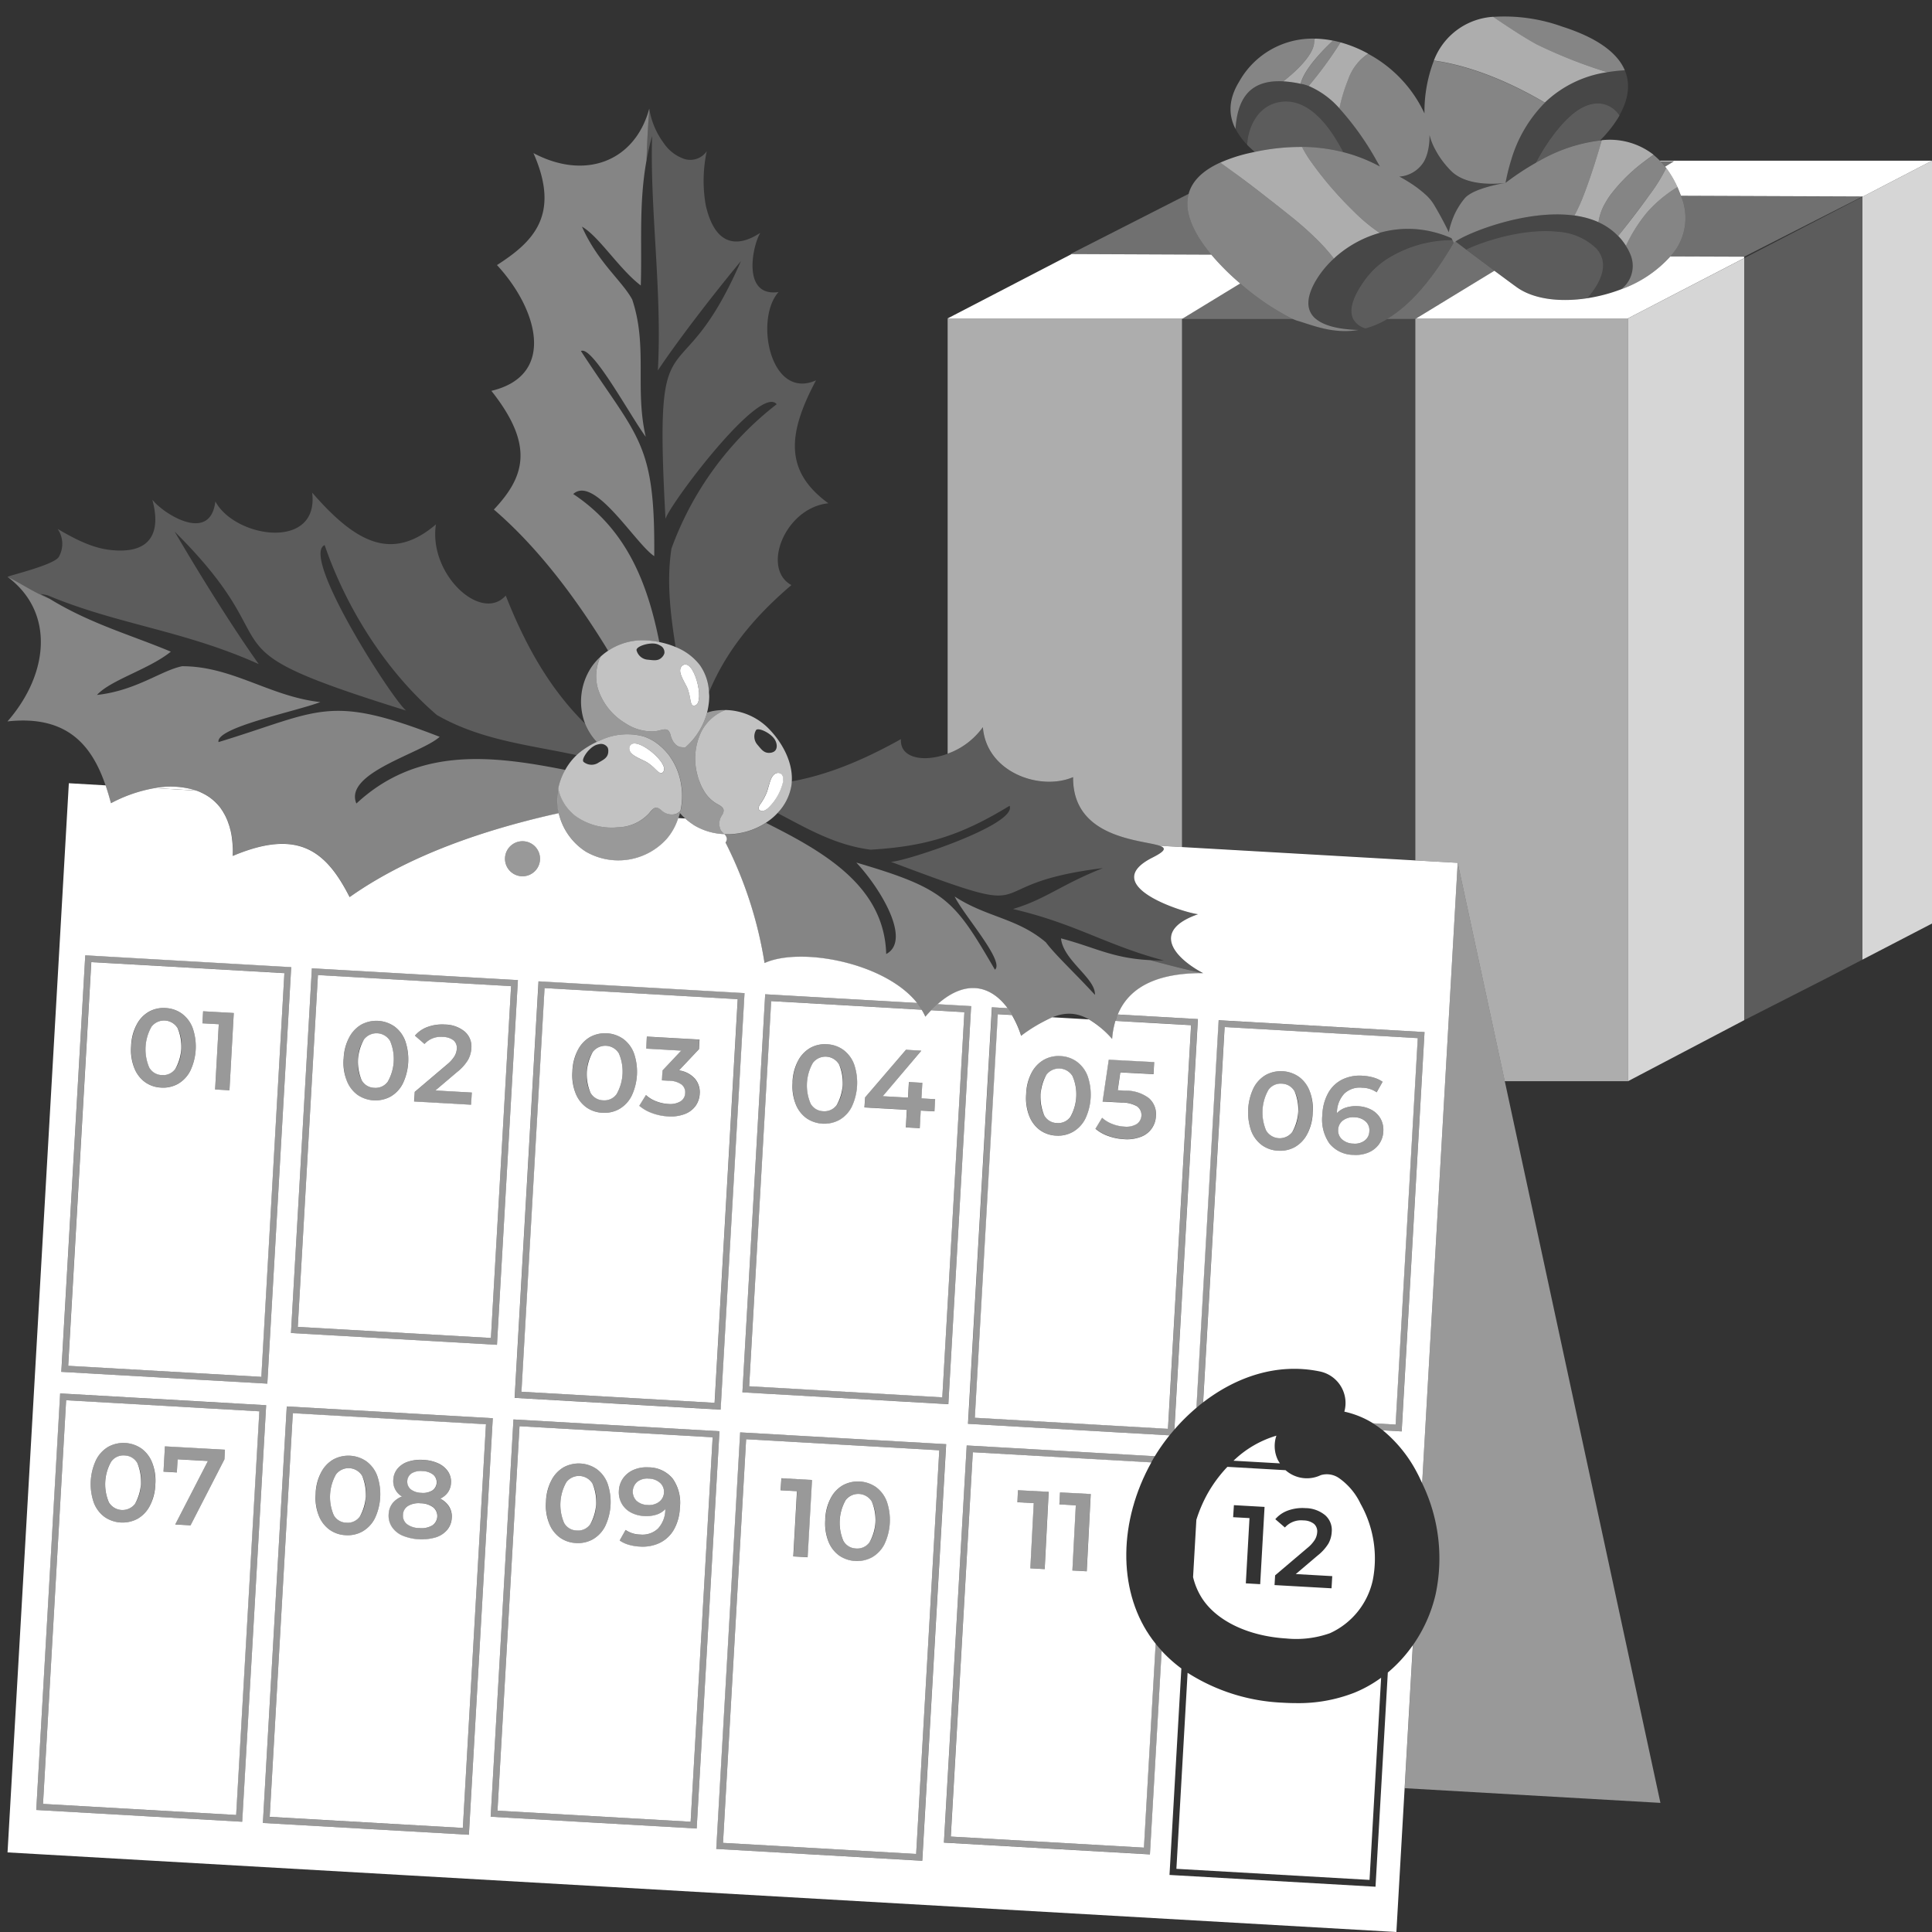 <svg viewBox="0 0 300 300" xmlns="http://www.w3.org/2000/svg"><rect x="0" y="0" width="300" height="300" fill="#333333" stroke="none"/><g fill="#fff"><path d="m 24 122.38 l 6.47 .37 a 13.22 13.22 0 0 0 -6.47 -.37 z"/><path d="m 226.35 133.98 l -5.52 96.33 a 26.77 26.77 0 0 1 2.09 17.26 22.61 22.61 0 0 1 -3.53 7.9 l -1.27 22.2 39.71 2.28 z" opacity=".5"/><path d="m 41.51 214.85 l 3.71 -64.68 -28.73 -1.65 -3.25 -.19 -3.71 64.69 21.13 1.21 z m -30.93 -2.78 l 3.59 -62.68 2.53 .14 27.46 1.57 -3.59 62.7 -10.13 -.58 z" opacity=".5"/><path d="m 77.17 208.82 l 3.25 -56.63 -31.99 -1.83 -3.25 56.63 z m 2.19 -55.69 l -3.13 54.63 -29.99 -1.72 3.13 -54.63 z" opacity=".5"/><path d="m 79.92 217.05 l 31.99 1.83 3.71 -64.68 -31.99 -1.83 z m 34.64 -61.9 l -3.59 62.68 -29.99 -1.72 3.59 -62.68 z" opacity=".5"/><path d="m 147.26 218.03 l 3.54 -61.81 -5.22 -.3 c -.17 .15 -.34 .31 -.51 .47 s -.31 .31 -.47 .47 l 5.15 .3 -3.43 59.81 -29.99 -1.72 3.43 -59.81 23.37 1.34 c -.11 -.18 -.22 -.35 -.34 -.52 s -.25 -.35 -.38 -.52 l -23.59 -1.35 -3.54 61.81 z" opacity=".5"/><path d="m 173.55 157.53 c -.07 .16 -.12 .33 -.17 .49 s -.12 .32 -.17 .49 l 11.75 .67 -3.59 62.68 -29.99 -1.72 3.59 -62.68 2.19 .13 q -.16 -.27 -.32 -.52 -.18 -.27 -.36 -.52 l -2.44 -.14 -3.71 64.68 31.27 1.79 c .24 -.3 .49 -.6 .75 -.89 l 3.65 -63.75 z" opacity=".5"/><path d="m 189.21 158.43 l -3.45 60.18 c .17 -.15 .35 -.3 .53 -.44 s .35 -.28 .52 -.41 l 3.34 -58.28 29.99 1.72 -3.44 60.01 -3.51 -.2 q .42 .26 .82 .55 c .24 .17 .47 .36 .71 .54 l 2.92 .17 3.56 -62.01 z" opacity=".5"/><path d="m 31.39 217.64 l -22.06 -1.27 -3.7 64.68 31.99 1.83 1.65 -28.76 2.06 -35.92 z m -24.71 62.47 l 3.59 -62.68 21.34 1.22 8.65 .5 -1.8 31.31 -1.8 31.37 z" opacity=".5"/><path d="m 44.53 218.39 l -2.73 47.54 -.98 17.14 31.99 1.83 .89 -15.51 2.82 -49.17 z m -2.65 63.74 l .83 -14.51 2.76 -48.17 29.99 1.72 -2.76 48.16 -.83 14.51 z" opacity=".5"/><path d="m 79.73 220.41 l -2.82 49.17 -.72 12.52 31.99 1.83 .72 -12.52 2.82 -49.17 z m -2.48 60.75 l .66 -11.53 2.76 -48.17 29.99 1.72 -2.76 48.17 -.66 11.53 z" opacity=".5"/><path d="m 114.92 222.42 l -2.82 49.17 -.89 15.51 31.99 1.83 .89 -15.51 2.82 -49.17 z m -2.65 63.74 l .83 -14.51 2.76 -48.17 29.99 1.72 -2.76 48.17 -.83 14.51 z" opacity=".5"/><path d="m 179.44 255.24 l -1.16 20.15 -.66 11.51 -29.99 -1.72 .66 -11.51 2.77 -48.17 27.7 1.59 c .04 -.08 .08 -.16 .13 -.24 s .1 -.16 .14 -.24 c .09 -.16 .19 -.32 .28 -.49 l -29.2 -1.67 -2.81 49.16 -.72 12.5 31.99 1.83 .72 -12.5 1.1 -19.11 c -.16 -.17 -.32 -.35 -.47 -.53 s -.33 -.37 -.48 -.56 z" opacity=".5"/><path d="m 80.98 136.06 a 2.72 2.72 0 1 0 -2.56 -2.87 2.72 2.72 0 0 0 2.56 2.87 z" opacity=".5"/><path d="m 161.49 175.47 a 4.66 4.66 0 0 0 2.53 .86 4.71 4.71 0 0 0 2.62 -.6 4.9 4.9 0 0 0 1.9 -2.03 8.79 8.79 0 0 0 .35 -6.64 4.91 4.91 0 0 0 -1.68 -2.22 4.7 4.7 0 0 0 -2.54 -.86 4.65 4.65 0 0 0 -2.61 .6 4.92 4.92 0 0 0 -1.89 2.03 8.79 8.79 0 0 0 -.35 6.64 4.93 4.93 0 0 0 1.67 2.22 z m .1 -5.45 a 5.54 5.54 0 0 1 .91 -3.13 2.46 2.46 0 0 1 4.05 .21 7.13 7.13 0 0 1 -.33 6.34 2.46 2.46 0 0 1 -4.05 -.21 5.54 5.54 0 0 1 -.59 -3.22 z" opacity=".5"/><path d="m 174.53 176.87 a 6.01 6.01 0 0 0 2.65 -.38 3.57 3.57 0 0 0 2.3 -3.23 3.27 3.27 0 0 0 -1.08 -2.75 5.91 5.91 0 0 0 -3.7 -1.18 l -1.15 -.06 .4 -2.77 5.16 .27 .1 -1.87 -7.05 -.37 -.96 6.5 2.9 .15 a 4.84 4.84 0 0 1 2.47 .6 1.69 1.69 0 0 1 -.09 2.75 3.13 3.13 0 0 1 -1.89 .39 5.96 5.96 0 0 1 -1.91 -.42 5.07 5.07 0 0 1 -1.56 -.95 l -1.03 1.68 a 6.1 6.1 0 0 0 1.97 1.12 8.43 8.43 0 0 0 2.47 .52 z" opacity=".5"/><path d="m 28.26 157.41 a 4.7 4.7 0 0 0 -2.54 -.87 4.65 4.65 0 0 0 -2.61 .58 4.92 4.92 0 0 0 -1.9 2.03 8.79 8.79 0 0 0 -.37 6.64 4.93 4.93 0 0 0 1.65 2.21 4.65 4.65 0 0 0 2.53 .87 4.7 4.7 0 0 0 2.62 -.58 4.91 4.91 0 0 0 1.91 -2.03 8.78 8.78 0 0 0 .37 -6.64 4.89 4.89 0 0 0 -1.66 -2.21 z m -.11 5.45 a 5.55 5.55 0 0 1 -.92 3.13 2.46 2.46 0 0 1 -4.05 -.23 7.13 7.13 0 0 1 .36 -6.34 2.46 2.46 0 0 1 4.05 .23 5.54 5.54 0 0 1 .56 3.21 z" opacity=".5"/><path d="m 31.43 158.9 l 2.54 .14 -.57 10.13 2.23 .13 .67 -12 -4.76 -.27 z" opacity=".5"/><path d="m 55.48 169.99 a 4.92 4.92 0 0 0 5.15 .29 4.89 4.89 0 0 0 1.91 -2.03 8.78 8.78 0 0 0 .37 -6.63 4.92 4.92 0 0 0 -1.67 -2.23 4.93 4.93 0 0 0 -5.15 -.29 4.94 4.94 0 0 0 -1.9 2.03 8.78 8.78 0 0 0 -.37 6.63 4.93 4.93 0 0 0 1.66 2.23 z m .12 -5.45 a 5.54 5.54 0 0 1 .92 -3.13 2.46 2.46 0 0 1 4.05 .23 7.13 7.13 0 0 1 -.36 6.34 2.46 2.46 0 0 1 -4.05 -.23 5.54 5.54 0 0 1 -.56 -3.22 z" opacity=".5"/><path d="m 73.26 169.65 l -5.66 -.32 3.38 -2.87 a 7.15 7.15 0 0 0 1.69 -1.86 4.18 4.18 0 0 0 .52 -1.81 3.05 3.05 0 0 0 -1.02 -2.59 4.89 4.89 0 0 0 -3.07 -1.1 6.6 6.6 0 0 0 -2.69 .37 4.62 4.62 0 0 0 -1.98 1.36 l 1.49 1.29 a 3.36 3.36 0 0 1 2.88 -1.09 2.66 2.66 0 0 1 1.64 .54 1.55 1.55 0 0 1 .49 1.32 2.58 2.58 0 0 1 -.35 1.12 5.25 5.25 0 0 1 -1.16 1.29 l -5.02 4.26 -.08 1.49 8.85 .5 z" opacity=".5"/><path d="m 91.01 171.92 a 4.66 4.66 0 0 0 2.53 .87 4.71 4.71 0 0 0 2.62 -.58 4.93 4.93 0 0 0 1.91 -2.03 8.78 8.78 0 0 0 .37 -6.63 4.9 4.9 0 0 0 -1.67 -2.23 4.92 4.92 0 0 0 -5.15 -.29 4.92 4.92 0 0 0 -1.9 2.03 8.78 8.78 0 0 0 -.37 6.63 4.92 4.92 0 0 0 1.66 2.23 z m .12 -5.45 a 5.55 5.55 0 0 1 .92 -3.13 2.46 2.46 0 0 1 4.05 .23 7.12 7.12 0 0 1 -.36 6.34 2.46 2.46 0 0 1 -4.05 -.23 5.55 5.55 0 0 1 -.56 -3.21 z" opacity=".5"/><path d="m 103.67 173.36 a 6.11 6.11 0 0 0 2.64 -.36 3.66 3.66 0 0 0 1.68 -1.27 3.56 3.56 0 0 0 .64 -1.87 3.24 3.24 0 0 0 -.75 -2.36 4.05 4.05 0 0 0 -2.47 -1.28 l 3.11 -3.3 .08 -1.49 -8.18 -.46 -.11 1.87 5.45 .31 -2.91 3.09 -.09 1.53 1.1 .06 a 3.33 3.33 0 0 1 1.94 .58 1.53 1.53 0 0 1 .57 1.35 1.56 1.56 0 0 1 -.75 1.29 3.13 3.13 0 0 1 -1.89 .38 5.95 5.95 0 0 1 -1.91 -.43 4.86 4.86 0 0 1 -1.54 -.95 l -1.06 1.68 a 6.36 6.36 0 0 0 1.97 1.13 8.36 8.36 0 0 0 2.48 .5 z" opacity=".5"/><path d="m 130.96 163.02 a 4.71 4.71 0 0 0 -2.54 -.87 4.65 4.65 0 0 0 -2.61 .58 4.92 4.92 0 0 0 -1.9 2.03 8.8 8.8 0 0 0 -.37 6.63 4.93 4.93 0 0 0 1.66 2.23 4.92 4.92 0 0 0 5.15 .29 4.89 4.89 0 0 0 1.91 -2.02 8.78 8.78 0 0 0 .37 -6.63 4.9 4.9 0 0 0 -1.67 -2.24 z m -.11 5.45 a 5.54 5.54 0 0 1 -.92 3.13 2.46 2.46 0 0 1 -4.05 -.23 7.13 7.13 0 0 1 .36 -6.34 2.46 2.46 0 0 1 4.05 .23 5.54 5.54 0 0 1 .56 3.21 z" opacity=".5"/><path d="m 141.14 168.02 l -.14 2.42 -3.92 -.22 5.98 -7.08 -2.38 -.13 -6.35 7.4 -.08 1.54 6.58 .37 -.16 2.73 2.16 .12 .16 -2.73 2.12 .12 .11 -1.88 -2.13 -.12 .14 -2.42 z" opacity=".5"/><path d="m 201.7 167.21 a 4.93 4.93 0 0 0 -5.15 -.29 4.92 4.92 0 0 0 -1.9 2.03 8.79 8.79 0 0 0 -.37 6.63 4.9 4.9 0 0 0 1.66 2.23 4.64 4.64 0 0 0 2.53 .87 4.69 4.69 0 0 0 2.62 -.58 4.92 4.92 0 0 0 1.91 -2.03 8.79 8.79 0 0 0 .37 -6.63 4.91 4.91 0 0 0 -1.67 -2.23 z m -.11 5.45 a 5.53 5.53 0 0 1 -.92 3.13 2.46 2.46 0 0 1 -4.05 -.23 7.13 7.13 0 0 1 .36 -6.34 2.46 2.46 0 0 1 4.05 .23 5.53 5.53 0 0 1 .56 3.21 z" opacity=".5"/><path d="m 214.1 177.71 a 3.65 3.65 0 0 0 .7 -2.02 3.57 3.57 0 0 0 -.42 -1.97 3.52 3.52 0 0 0 -1.4 -1.38 4.87 4.87 0 0 0 -2.1 -.57 5.12 5.12 0 0 0 -1.87 .21 3.32 3.32 0 0 0 -1.41 .86 v -.02 a 4.39 4.39 0 0 1 1.15 -3.01 3.49 3.49 0 0 1 2.77 -.91 4.09 4.09 0 0 1 2.25 .71 l .92 -1.63 a 4.78 4.78 0 0 0 -1.38 -.65 7.4 7.4 0 0 0 -1.73 -.29 6.17 6.17 0 0 0 -3.12 .57 5.1 5.1 0 0 0 -2.19 2.06 7.47 7.47 0 0 0 -.93 3.41 6.49 6.49 0 0 0 1.11 4.5 4.85 4.85 0 0 0 3.74 1.76 5.1 5.1 0 0 0 2.26 -.35 3.87 3.87 0 0 0 1.65 -1.28 z m -2.2 -.59 a 2.53 2.53 0 0 1 -1.73 .46 2.69 2.69 0 0 1 -1.79 -.68 1.84 1.84 0 0 1 -.58 -1.49 1.87 1.87 0 0 1 .76 -1.44 2.61 2.61 0 0 1 1.79 -.48 2.63 2.63 0 0 1 1.72 .65 2.03 2.03 0 0 1 -.17 2.98 z" opacity=".5"/><path d="m 162.21 243.64 l .62 -12 -4.76 -.25 -.1 1.87 2.54 .13 -.53 10.14 z" opacity=".5"/><path d="m 168.74 243.98 l .62 -12 -4.76 -.25 -.1 1.87 2.54 .13 -.53 10.14 z" opacity=".5"/><path d="m 21.98 224.94 a 4.92 4.92 0 0 0 -5.15 -.29 4.92 4.92 0 0 0 -1.9 2.03 8.78 8.78 0 0 0 -.37 6.63 4.92 4.92 0 0 0 1.66 2.23 4.93 4.93 0 0 0 5.15 .29 4.9 4.9 0 0 0 1.91 -2.03 8.78 8.78 0 0 0 .37 -6.63 4.9 4.9 0 0 0 -1.67 -2.23 z m -.11 5.45 a 5.54 5.54 0 0 1 -.92 3.13 2.46 2.46 0 0 1 -4.05 -.23 7.13 7.13 0 0 1 .36 -6.34 2.46 2.46 0 0 1 4.05 .23 5.56 5.56 0 0 1 .57 3.21 z" opacity=".5"/><path d="m 25.61 224.58 l -.22 3.93 2.07 .12 .12 -2.04 4.71 .26 -5.08 9.86 2.39 .13 4.18 -8.15 1.07 -2.09 .08 -1.49 -1.95 -.11 z" opacity=".5"/><path d="m 56.9 226.92 a 4.92 4.92 0 0 0 -5.15 -.29 4.93 4.93 0 0 0 -1.9 2.03 8.78 8.78 0 0 0 -.37 6.63 4.91 4.91 0 0 0 1.66 2.22 4.64 4.64 0 0 0 2.53 .87 4.69 4.69 0 0 0 2.62 -.58 4.9 4.9 0 0 0 1.91 -2.02 8.78 8.78 0 0 0 .37 -6.63 4.9 4.9 0 0 0 -1.67 -2.23 z m -.11 5.45 a 5.53 5.53 0 0 1 -.92 3.13 2.46 2.46 0 0 1 -4.05 -.23 7.13 7.13 0 0 1 .36 -6.34 2.46 2.46 0 0 1 4.05 .23 5.54 5.54 0 0 1 .56 3.22 z" opacity=".5"/><path d="m 68.35 232.72 a 3.05 3.05 0 0 0 1.19 -.98 2.74 2.74 0 0 0 .48 -1.45 2.87 2.87 0 0 0 -.47 -1.8 3.63 3.63 0 0 0 -1.51 -1.25 6.23 6.23 0 0 0 -2.33 -.54 6.16 6.16 0 0 0 -2.36 .28 3.56 3.56 0 0 0 -1.63 1.08 2.89 2.89 0 0 0 -.66 1.73 2.75 2.75 0 0 0 1.35 2.6 3.4 3.4 0 0 0 -1.49 1.08 2.96 2.96 0 0 0 -.59 1.68 3.17 3.17 0 0 0 .49 1.95 3.76 3.76 0 0 0 1.63 1.36 7.88 7.88 0 0 0 5.17 .29 3.81 3.81 0 0 0 1.79 -1.16 3.15 3.15 0 0 0 .72 -1.89 2.92 2.92 0 0 0 -.41 -1.73 3.46 3.46 0 0 0 -1.37 -1.25 z m -4.41 -3.93 a 2.74 2.74 0 0 1 1.68 -.35 2.82 2.82 0 0 1 1.65 .54 1.55 1.55 0 0 1 -.13 2.48 2.78 2.78 0 0 1 -1.7 .36 2.72 2.72 0 0 1 -1.63 -.55 1.57 1.57 0 0 1 .14 -2.48 z m 3.17 8.09 a 3.31 3.31 0 0 1 -1.98 .4 3.23 3.23 0 0 1 -1.91 -.62 1.67 1.67 0 0 1 -.62 -1.46 1.65 1.65 0 0 1 .78 -1.37 3.24 3.24 0 0 1 1.97 -.41 3.32 3.32 0 0 1 1.93 .62 1.75 1.75 0 0 1 -.16 2.83 z" opacity=".5"/><path d="m 92.67 228.13 a 4.92 4.92 0 0 0 -5.15 -.29 4.94 4.94 0 0 0 -1.9 2.03 8.78 8.78 0 0 0 -.37 6.63 4.93 4.93 0 0 0 1.66 2.23 4.64 4.64 0 0 0 2.53 .87 4.69 4.69 0 0 0 2.62 -.58 4.9 4.9 0 0 0 1.91 -2.03 8.78 8.78 0 0 0 .37 -6.63 4.91 4.91 0 0 0 -1.67 -2.23 z m -.11 5.45 a 5.54 5.54 0 0 1 -.92 3.13 2.46 2.46 0 0 1 -4.05 -.23 7.13 7.13 0 0 1 .36 -6.34 2.46 2.46 0 0 1 4.05 .23 5.53 5.53 0 0 1 .56 3.22 z" opacity=".5"/><path d="m 100.71 227.85 a 5.05 5.05 0 0 0 -2.26 .36 3.86 3.86 0 0 0 -1.65 1.27 3.63 3.63 0 0 0 -.7 2.02 3.56 3.56 0 0 0 .42 1.97 3.5 3.5 0 0 0 1.4 1.38 4.85 4.85 0 0 0 2.1 .57 5.15 5.15 0 0 0 1.87 -.21 3.34 3.34 0 0 0 1.41 -.86 v .02 a 4.39 4.39 0 0 1 -1.15 3.01 3.51 3.51 0 0 1 -2.77 .91 4.1 4.1 0 0 1 -2.25 -.71 l -.92 1.64 a 4.79 4.79 0 0 0 1.38 .65 7.44 7.44 0 0 0 1.73 .29 6.2 6.2 0 0 0 3.12 -.57 5.13 5.13 0 0 0 2.19 -2.06 7.48 7.48 0 0 0 .93 -3.41 6.48 6.48 0 0 0 -1.11 -4.5 4.85 4.85 0 0 0 -3.74 -1.77 z m 1.63 5.35 a 2.6 2.6 0 0 1 -1.79 .48 2.64 2.64 0 0 1 -1.72 -.65 2.03 2.03 0 0 1 .17 -2.96 2.53 2.53 0 0 1 1.73 -.46 2.69 2.69 0 0 1 1.79 .68 1.84 1.84 0 0 1 .58 1.49 1.87 1.87 0 0 1 -.76 1.43 z" opacity=".5"/><path d="m 121.23 231.4 l 2.54 .15 -.57 10.13 2.23 .12 .67 -12 -4.76 -.26 z" opacity=".5"/><path d="m 136.04 230.92 a 4.93 4.93 0 0 0 -5.15 -.29 4.92 4.92 0 0 0 -1.9 2.03 8.79 8.79 0 0 0 -.37 6.64 4.92 4.92 0 0 0 1.66 2.23 4.92 4.92 0 0 0 5.15 .29 4.9 4.9 0 0 0 1.91 -2.02 8.79 8.79 0 0 0 .37 -6.64 4.9 4.9 0 0 0 -1.67 -2.24 z m -.11 5.45 a 5.54 5.54 0 0 1 -.93 3.13 2.46 2.46 0 0 1 -4.05 -.23 7.14 7.14 0 0 1 .36 -6.34 2.46 2.46 0 0 1 4.05 .23 5.54 5.54 0 0 1 .57 3.21 z" opacity=".5"/><path d="m 191.54 226.82 l 7.21 .41 a 4.89 4.89 0 0 1 -.33 -.54 4.98 4.98 0 0 1 -.22 -3.76 16.24 16.24 0 0 0 -6.66 3.89 z"/><path d="m 180.08 131.33 c 1 .35 .94 .79 -1.12 1.83 -8.58 4.32 4.7 8.52 7.07 8.8 -7.33 2.55 -3.74 6.72 .73 9.12 l .06 .03 c -6.12 -.04 -11.25 1.57 -13.26 6.42 l 12.45 .71 -3.65 63.74 a 31.22 31.22 0 0 1 3.42 -3.38 l 3.45 -60.18 31.97 1.84 -3.55 62.01 -2.92 -.17 a 21.19 21.19 0 0 1 5.36 6.68 c .27 .5 .5 1.02 .74 1.53 l 5.52 -96.33 z"/><path d="m 44.16 151.11 l -27.45 -1.57 -2.53 -.14 -3.59 62.68 19.86 1.14 10.13 .58 z m -23.8 11.31 a 7.8 7.8 0 0 1 .84 -3.28 4.92 4.92 0 0 1 1.9 -2.03 4.65 4.65 0 0 1 2.61 -.58 4.7 4.7 0 0 1 2.54 .87 4.89 4.89 0 0 1 1.67 2.23 8.78 8.78 0 0 1 -.37 6.64 4.91 4.91 0 0 1 -1.91 2.03 4.7 4.7 0 0 1 -2.62 .58 4.65 4.65 0 0 1 -2.53 -.87 4.93 4.93 0 0 1 -1.66 -2.23 7.8 7.8 0 0 1 -.47 -3.36 z m 15.27 6.88 l -2.23 -.13 .57 -10.13 -2.54 -.14 .11 -1.87 4.76 .27 z"/><path d="m 25.13 166.94 a 2.35 2.35 0 0 0 2.09 -.95 7.13 7.13 0 0 0 .36 -6.34 2.46 2.46 0 0 0 -4.05 -.23 7.13 7.13 0 0 0 -.36 6.34 2.34 2.34 0 0 0 1.96 1.18 z"/><path d="m 76.23 207.76 l 3.13 -54.63 -29.99 -1.72 -3.13 54.63 z m -11.83 -38.21 l 5.02 -4.26 a 5.25 5.25 0 0 0 1.16 -1.29 2.58 2.58 0 0 0 .35 -1.12 1.55 1.55 0 0 0 -.49 -1.32 2.66 2.66 0 0 0 -1.64 -.54 3.36 3.36 0 0 0 -2.88 1.09 l -1.49 -1.29 a 4.62 4.62 0 0 1 1.98 -1.36 6.6 6.6 0 0 1 2.69 -.37 4.89 4.89 0 0 1 3.07 1.1 3.05 3.05 0 0 1 1.02 2.59 4.18 4.18 0 0 1 -.52 1.81 7.15 7.15 0 0 1 -1.69 1.87 l -3.38 2.87 5.66 .32 -.11 1.89 -8.85 -.5 z m -11.04 -5.14 a 7.8 7.8 0 0 1 .84 -3.28 4.94 4.94 0 0 1 1.9 -2.03 4.93 4.93 0 0 1 5.15 .29 4.92 4.92 0 0 1 1.67 2.23 8.78 8.78 0 0 1 -.37 6.63 4.89 4.89 0 0 1 -1.91 2.03 4.92 4.92 0 0 1 -5.15 -.29 4.93 4.93 0 0 1 -1.66 -2.23 7.79 7.79 0 0 1 -.48 -3.35 z"/><path d="m 58.12 168.92 a 2.36 2.36 0 0 0 2.09 -.95 7.13 7.13 0 0 0 .36 -6.34 2.46 2.46 0 0 0 -4.05 -.23 7.13 7.13 0 0 0 -.36 6.34 2.34 2.34 0 0 0 1.96 1.18 z"/><path d="m 110.96 217.83 l 3.59 -62.68 -29.99 -1.72 -3.59 62.68 z m -10.66 -47.79 a 4.86 4.86 0 0 0 1.54 .95 5.95 5.95 0 0 0 1.91 .43 3.13 3.13 0 0 0 1.89 -.38 1.56 1.56 0 0 0 .75 -1.29 1.53 1.53 0 0 0 -.57 -1.35 3.33 3.33 0 0 0 -1.94 -.58 l -1.1 -.06 .09 -1.53 2.91 -3.09 -5.45 -.31 .11 -1.87 8.18 .46 -.08 1.49 -3.11 3.3 a 4.05 4.05 0 0 1 2.47 1.28 3.24 3.24 0 0 1 .75 2.36 3.56 3.56 0 0 1 -.64 1.87 3.66 3.66 0 0 1 -1.68 1.27 6.11 6.11 0 0 1 -2.64 .36 8.36 8.36 0 0 1 -2.46 -.51 6.36 6.36 0 0 1 -1.97 -1.13 z m -11.42 -3.7 a 7.8 7.8 0 0 1 .84 -3.28 4.92 4.92 0 0 1 1.9 -2.03 4.92 4.92 0 0 1 5.15 .29 4.9 4.9 0 0 1 1.67 2.23 8.78 8.78 0 0 1 -.37 6.63 4.93 4.93 0 0 1 -1.91 2.03 4.71 4.71 0 0 1 -2.62 .58 4.66 4.66 0 0 1 -2.53 -.87 4.92 4.92 0 0 1 -1.66 -2.23 7.81 7.81 0 0 1 -.47 -3.35 z"/><path d="m 93.65 170.86 a 2.36 2.36 0 0 0 2.09 -.95 7.12 7.12 0 0 0 .36 -6.34 2.46 2.46 0 0 0 -4.05 -.23 7.13 7.13 0 0 0 -.36 6.34 2.34 2.34 0 0 0 1.96 1.18 z"/><path d="m 127.83 172.55 a 2.36 2.36 0 0 0 2.09 -.95 7.13 7.13 0 0 0 .36 -6.34 2.46 2.46 0 0 0 -4.05 -.23 7.13 7.13 0 0 0 -.36 6.34 2.34 2.34 0 0 0 1.96 1.18 z"/><path d="m 116.33 215.26 l 29.99 1.72 3.43 -59.81 -5.15 -.3 c -.3 .31 -.6 .64 -.91 1 a 8.85 8.85 0 0 0 -.57 -1.08 l -23.37 -1.34 z m 18 -44.85 l 6.35 -7.4 2.38 .14 -5.99 7.07 3.92 .22 .14 -2.42 2.09 .12 -.14 2.42 2.13 .12 -.11 1.89 -2.13 -.12 -.15 2.73 -2.16 -.12 .15 -2.73 -6.58 -.37 z m -11.27 -2.37 a 7.8 7.8 0 0 1 .84 -3.28 4.92 4.92 0 0 1 1.9 -2.03 4.65 4.65 0 0 1 2.61 -.58 4.71 4.71 0 0 1 2.54 .87 4.9 4.9 0 0 1 1.67 2.23 8.78 8.78 0 0 1 -.37 6.63 4.89 4.89 0 0 1 -1.91 2.02 4.92 4.92 0 0 1 -5.15 -.29 4.93 4.93 0 0 1 -1.66 -2.23 7.78 7.78 0 0 1 -.46 -3.34 z"/><path d="m 151.37 220.15 l 29.99 1.72 3.59 -62.68 -11.75 -.67 a 13.07 13.07 0 0 0 -.51 2.8 15.2 15.2 0 0 0 -3.6 -3.03 l -5.7 -.33 a 25.57 25.57 0 0 0 -4.83 2.88 16.12 16.12 0 0 0 -1.43 -3.23 l -2.19 -.13 z m 19.76 -46.58 a 5.07 5.07 0 0 0 1.56 .95 5.96 5.96 0 0 0 1.91 .42 3.13 3.13 0 0 0 1.89 -.39 1.69 1.69 0 0 0 .09 -2.75 4.84 4.84 0 0 0 -2.47 -.6 l -2.9 -.15 .96 -6.5 7.05 .37 -.1 1.87 -5.16 -.27 -.4 2.77 1.15 .06 a 5.91 5.91 0 0 1 3.7 1.18 3.27 3.27 0 0 1 1.08 2.75 3.57 3.57 0 0 1 -2.3 3.23 6.01 6.01 0 0 1 -2.65 .38 8.43 8.43 0 0 1 -2.47 -.5 6.1 6.1 0 0 1 -1.97 -1.12 z m -11.79 -3.67 a 7.8 7.8 0 0 1 .82 -3.28 4.92 4.92 0 0 1 1.89 -2.03 4.65 4.65 0 0 1 2.61 -.6 4.7 4.7 0 0 1 2.54 .86 4.91 4.91 0 0 1 1.68 2.22 8.79 8.79 0 0 1 -.35 6.64 4.9 4.9 0 0 1 -1.9 2.03 4.71 4.71 0 0 1 -2.62 .6 4.66 4.66 0 0 1 -2.53 -.86 4.93 4.93 0 0 1 -1.67 -2.22 7.81 7.81 0 0 1 -.47 -3.37 z"/><path d="m 164.12 174.39 a 2.36 2.36 0 0 0 2.09 -.96 7.13 7.13 0 0 0 .33 -6.34 2.46 2.46 0 0 0 -4.05 -.21 7.13 7.13 0 0 0 -.33 6.34 2.34 2.34 0 0 0 1.96 1.17 z"/><path d="m 199.05 168.27 a 2.35 2.35 0 0 0 -2.08 .95 7.13 7.13 0 0 0 -.36 6.34 2.46 2.46 0 0 0 4.05 .23 7.13 7.13 0 0 0 .36 -6.34 2.36 2.36 0 0 0 -1.97 -1.18 z"/><path d="m 208.75 219.2 a 14.13 14.13 0 0 1 4.38 1.76 c .03 .02 .05 .03 .07 .05 l 3.51 .2 3.44 -60.01 -29.99 -1.72 -3.34 58.28 c 5.03 -3.88 11.4 -6.2 18.13 -4.8 a 5 5 0 0 1 3.88 5.91 c -.03 .11 -.05 .22 -.08 .33 z m -4.91 -46.41 a 7.82 7.82 0 0 1 -.84 3.28 4.92 4.92 0 0 1 -1.91 2.03 4.69 4.69 0 0 1 -2.62 .58 4.64 4.64 0 0 1 -2.53 -.87 4.9 4.9 0 0 1 -1.66 -2.23 8.79 8.79 0 0 1 .37 -6.63 4.92 4.92 0 0 1 1.9 -2.03 4.93 4.93 0 0 1 5.15 .29 4.91 4.91 0 0 1 1.67 2.23 7.82 7.82 0 0 1 .47 3.35 z m 2.61 4.79 a 6.49 6.49 0 0 1 -1.11 -4.5 7.47 7.47 0 0 1 .93 -3.41 5.1 5.1 0 0 1 2.19 -2.06 6.17 6.17 0 0 1 3.12 -.57 7.4 7.4 0 0 1 1.73 .29 4.78 4.78 0 0 1 1.38 .65 l -.92 1.63 a 4.09 4.09 0 0 0 -2.25 -.71 3.49 3.49 0 0 0 -2.77 .91 4.39 4.39 0 0 0 -1.15 3.01 v .02 a 3.32 3.32 0 0 1 1.41 -.86 5.12 5.12 0 0 1 1.87 -.21 4.87 4.87 0 0 1 2.1 .57 3.52 3.52 0 0 1 1.4 1.38 3.57 3.57 0 0 1 .42 1.97 3.65 3.65 0 0 1 -.7 2.02 3.87 3.87 0 0 1 -1.65 1.27 5.1 5.1 0 0 1 -2.26 .35 4.85 4.85 0 0 1 -3.74 -1.75 z"/><path d="m 212.63 175.67 a 1.85 1.85 0 0 0 -.57 -1.53 2.63 2.63 0 0 0 -1.72 -.65 2.61 2.61 0 0 0 -1.79 .48 1.87 1.87 0 0 0 -.76 1.44 1.84 1.84 0 0 0 .58 1.49 2.69 2.69 0 0 0 1.79 .68 2.53 2.53 0 0 0 1.73 -.46 1.86 1.86 0 0 0 .74 -1.45 z"/><path d="m 19.34 226 a 2.35 2.35 0 0 0 -2.07 .95 7.13 7.13 0 0 0 -.36 6.34 2.46 2.46 0 0 0 4.05 .23 7.13 7.13 0 0 0 .36 -6.34 2.36 2.36 0 0 0 -1.98 -1.18 z"/><path d="m 31.61 218.65 l -21.34 -1.22 -3.59 62.68 29.99 1.72 1.8 -31.37 1.8 -31.31 z m -7.49 11.87 a 7.8 7.8 0 0 1 -.84 3.28 4.9 4.9 0 0 1 -1.91 2.03 4.93 4.93 0 0 1 -5.15 -.29 4.92 4.92 0 0 1 -1.66 -2.23 8.78 8.78 0 0 1 .37 -6.63 4.92 4.92 0 0 1 1.9 -2.03 4.92 4.92 0 0 1 5.15 .29 4.9 4.9 0 0 1 1.67 2.23 7.79 7.79 0 0 1 .47 3.35 z m 5.47 6.33 l -2.38 -.13 5.08 -9.86 -4.71 -.26 -.12 2.04 -2.07 -.12 .22 -3.93 7.37 .41 1.95 .11 -.08 1.49 -1.07 2.09 z"/><path d="m 65.42 231.81 a 2.78 2.78 0 0 0 1.7 -.36 1.55 1.55 0 0 0 .13 -2.48 2.82 2.82 0 0 0 -1.65 -.54 2.74 2.74 0 0 0 -1.68 .35 1.57 1.57 0 0 0 -.14 2.48 2.72 2.72 0 0 0 1.64 .55 z"/><path d="m 53.78 236.45 a 2.36 2.36 0 0 0 2.09 -.95 7.14 7.14 0 0 0 .36 -6.34 2.46 2.46 0 0 0 -4.05 -.23 7.13 7.13 0 0 0 -.36 6.34 2.34 2.34 0 0 0 1.96 1.18 z"/><path d="m 45.47 219.44 l -2.76 48.17 -.83 14.51 29.99 1.72 .83 -14.51 2.76 -48.17 z m 15.46 14.02 a 3.4 3.4 0 0 1 1.49 -1.08 2.75 2.75 0 0 1 -1.35 -2.6 2.89 2.89 0 0 1 .66 -1.73 3.56 3.56 0 0 1 1.63 -1.08 6.16 6.16 0 0 1 2.36 -.28 6.23 6.23 0 0 1 2.33 .54 3.63 3.63 0 0 1 1.51 1.25 2.87 2.87 0 0 1 .47 1.8 2.74 2.74 0 0 1 -.48 1.45 3.05 3.05 0 0 1 -1.19 .98 3.46 3.46 0 0 1 1.38 1.24 2.92 2.92 0 0 1 .41 1.73 3.15 3.15 0 0 1 -.72 1.89 3.81 3.81 0 0 1 -1.79 1.16 7.88 7.88 0 0 1 -5.17 -.29 3.76 3.76 0 0 1 -1.63 -1.36 3.17 3.17 0 0 1 -.49 -1.95 2.96 2.96 0 0 1 .58 -1.67 z m -11.92 -1.52 a 7.77 7.77 0 0 1 .84 -3.28 4.93 4.93 0 0 1 1.9 -2.03 4.92 4.92 0 0 1 5.15 .29 4.9 4.9 0 0 1 1.67 2.23 8.78 8.78 0 0 1 -.37 6.63 4.9 4.9 0 0 1 -1.91 2.02 4.69 4.69 0 0 1 -2.62 .58 4.64 4.64 0 0 1 -2.53 -.87 4.91 4.91 0 0 1 -1.66 -2.22 7.79 7.79 0 0 1 -.47 -3.35 z"/><path d="m 65.12 237.28 a 3.31 3.31 0 0 0 1.98 -.4 1.75 1.75 0 0 0 .16 -2.83 3.32 3.32 0 0 0 -1.93 -.62 3.24 3.24 0 0 0 -1.97 .41 1.65 1.65 0 0 0 -.78 1.37 1.67 1.67 0 0 0 .62 1.46 3.23 3.23 0 0 0 1.92 .61 z"/><path d="m 100.55 233.69 a 2.6 2.6 0 0 0 1.79 -.48 1.87 1.87 0 0 0 .76 -1.44 1.84 1.84 0 0 0 -.58 -1.49 2.69 2.69 0 0 0 -1.79 -.68 2.53 2.53 0 0 0 -1.73 .46 2.03 2.03 0 0 0 -.17 2.98 2.64 2.64 0 0 0 1.72 .65 z"/><path d="m 80.67 221.46 l -2.76 48.17 -.66 11.53 29.99 1.72 .66 -11.53 2.76 -48.17 z m 16.13 8.02 a 3.86 3.86 0 0 1 1.65 -1.27 5.05 5.05 0 0 1 2.26 -.36 4.85 4.85 0 0 1 3.75 1.76 6.48 6.48 0 0 1 1.11 4.5 7.48 7.48 0 0 1 -.93 3.41 5.13 5.13 0 0 1 -2.19 2.06 6.2 6.2 0 0 1 -3.12 .57 7.44 7.44 0 0 1 -1.73 -.29 4.79 4.79 0 0 1 -1.38 -.65 l .92 -1.64 a 4.1 4.1 0 0 0 2.25 .71 3.51 3.51 0 0 0 2.77 -.91 4.39 4.39 0 0 0 1.15 -3.01 v -.02 a 3.34 3.34 0 0 1 -1.41 .86 5.15 5.15 0 0 1 -1.87 .21 4.85 4.85 0 0 1 -2.1 -.57 3.5 3.5 0 0 1 -1.4 -1.38 3.56 3.56 0 0 1 -.43 -1.96 3.63 3.63 0 0 1 .7 -2.02 z m -12.02 3.67 a 7.8 7.8 0 0 1 .84 -3.28 4.94 4.94 0 0 1 1.9 -2.03 4.92 4.92 0 0 1 5.15 .29 4.91 4.91 0 0 1 1.67 2.23 8.78 8.78 0 0 1 -.37 6.63 4.9 4.9 0 0 1 -1.91 2.03 4.69 4.69 0 0 1 -2.62 .58 4.64 4.64 0 0 1 -2.53 -.87 4.93 4.93 0 0 1 -1.66 -2.23 7.8 7.8 0 0 1 -.47 -3.35 z"/><path d="m 89.55 237.66 a 2.35 2.35 0 0 0 2.09 -.95 7.13 7.13 0 0 0 .36 -6.34 2.46 2.46 0 0 0 -4.05 -.23 7.13 7.13 0 0 0 -.36 6.34 2.34 2.34 0 0 0 1.96 1.18 z"/><path d="m 132.92 240.45 a 2.36 2.36 0 0 0 2.09 -.95 7.12 7.12 0 0 0 .36 -6.34 2.46 2.46 0 0 0 -4.05 -.23 7.14 7.14 0 0 0 -.36 6.34 2.35 2.35 0 0 0 1.96 1.18 z"/><path d="m 115.86 223.48 l -2.76 48.17 -.83 14.51 29.99 1.72 .83 -14.51 2.76 -48.17 z m 12.28 12.46 a 7.8 7.8 0 0 1 .84 -3.28 4.92 4.92 0 0 1 1.9 -2.03 4.93 4.93 0 0 1 5.15 .29 4.9 4.9 0 0 1 1.67 2.23 8.79 8.79 0 0 1 -.37 6.64 4.9 4.9 0 0 1 -1.91 2.02 4.92 4.92 0 0 1 -5.15 -.29 4.92 4.92 0 0 1 -1.66 -2.23 7.82 7.82 0 0 1 -.46 -3.35 z m -6.81 -6.4 l 4.76 .27 -.68 12 -2.23 -.13 .57 -10.13 -2.54 -.14 z"/><path d="m 151.06 225.5 l -2.76 48.17 -.66 11.51 29.99 1.72 .66 -11.51 1.16 -20.15 c -.34 -.42 -.67 -.86 -.97 -1.31 -4.9 -7.24 -4.77 -17.75 .3 -26.85 z m 13.54 6.24 l 4.77 .25 -.62 12 -2.23 -.12 .53 -10.13 -2.55 -.14 z m -6.53 -.34 l 4.77 .25 -.62 12 -2.23 -.12 .53 -10.13 -2.54 -.13 z"/><path d="m 185.26 244.89 a 10.64 10.64 0 0 0 1.49 3.44 c 2.34 3.46 7.19 5.73 12.96 6.09 a 15.65 15.65 0 0 0 6.81 -.82 11.81 11.81 0 0 0 6.65 -8.26 17.36 17.36 0 0 0 -1.9 -11.83 10.2 10.2 0 0 0 -3.36 -4 3.31 3.31 0 0 0 -2.82 -.45 5 5 0 0 1 -5.47 -.77 l -9.03 -.52 a 21 21 0 0 0 -3 4.02 21.56 21.56 0 0 0 -1.82 4.21 z m 12.74 -.27 l 5.02 -4.26 a 5.26 5.26 0 0 0 1.16 -1.29 2.58 2.58 0 0 0 .35 -1.12 1.55 1.55 0 0 0 -.49 -1.32 2.66 2.66 0 0 0 -1.64 -.54 3.36 3.36 0 0 0 -2.88 1.1 l -1.49 -1.29 a 4.63 4.63 0 0 1 1.97 -1.35 6.62 6.62 0 0 1 2.7 -.37 4.89 4.89 0 0 1 3.07 1.1 3.05 3.05 0 0 1 1.02 2.59 4.19 4.19 0 0 1 -.51 1.81 7.19 7.19 0 0 1 -1.69 1.87 l -3.38 2.87 5.66 .32 -.11 1.89 -8.85 -.5 z m -6.4 -10.9 l 4.76 .27 -.68 12 -2.23 -.13 .57 -10.13 -2.54 -.14 z"/><path d="m 183.5 275.68 l -.83 14.51 29.99 1.72 .83 -14.51 .97 -16.88 a 19.41 19.41 0 0 1 -4.2 2.34 23.79 23.79 0 0 1 -8.99 1.6 q -1.05 0 -2.16 -.07 a 29.72 29.72 0 0 1 -14.7 -4.64 z"/><path d="m 178.59 149.09 c -5.9 -.3 -8.53 -1.99 -13.84 -3.38 .35 3.45 5.41 6.2 5.27 8.77 -3.12 -3.4 -6.13 -6.17 -7.62 -8.16 -4.49 -3.8 -9.16 -3.85 -14.16 -7.11 1.34 2.82 7.83 10.09 6.25 11.36 -6.3 -10.8 -7.56 -12.54 -21.52 -16.63 3.82 4.09 8.6 12.09 4.64 14.2 -.3 -10.51 -9.58 -15.82 -18.67 -20.37 a 10.97 10.97 0 0 1 -6.47 1.78 1.12 1.12 0 0 1 .4 .75 .9 .9 0 0 1 -.21 .56 63.14 63.14 0 0 1 6.06 18.71 c 6.23 -2.82 21.63 .52 24.98 8.32 6.84 -8.02 12.62 -4.06 14.88 2.96 5.42 -3.81 8.64 -5.49 14.12 .48 .61 -7.83 6.63 -10.24 14.12 -10.2 l -.06 -.03 c -2.43 -.51 -5.18 -1.19 -8.17 -2.01 z" opacity=".4"/><path d="m 128.63 78.15 c -6.88 -5 -6.31 -10.84 -1.92 -19.09 -7.11 3.15 -9.58 -9.51 -5.82 -13.71 -5.74 .82 -4.03 -7.23 -2.86 -9.13 .28 -.46 -6.27 5.29 -8.45 -4.39 a 22.08 22.08 0 0 1 .16 -8.34 3.11 3.11 0 0 1 -3.51 1.18 6.29 6.29 0 0 1 -3.15 -2.43 12.23 12.23 0 0 1 -2.25 -5.28 c -.2 2.37 -.35 5.03 -.44 7.94 .23 -1.25 .51 -2.5 .87 -3.78 -.37 11.15 1.58 24.25 .89 36.4 3.06 -4.59 8.41 -11.56 12.9 -16.98 -9.81 22.51 -13.57 6.26 -11.71 40.03 .63 -2.24 14.67 -20.98 17.26 -17.8 a 49.94 49.94 0 0 0 -16.34 22.42 c -.78 5.15 -.14 10.22 .65 15.29 a 8.86 8.86 0 0 1 3.78 2.83 7.87 7.87 0 0 1 1.4 4.17 c 2.53 -6.03 6.53 -11.28 12.8 -16.63 -4.71 -2.56 -1.01 -12 5.74 -12.7 z" opacity=".2"/><path d="m 186.75 151.08 c -4.47 -2.4 -8.06 -6.57 -.73 -9.12 -2.37 -.28 -15.65 -4.49 -7.07 -8.8 7.72 -3.89 -12.48 .52 -12.33 -12.49 -5.12 2.2 -13.48 -.72 -14.01 -7.76 -3.85 5.57 -13.03 6.47 -12.71 1.86 -6.32 3.53 -11.73 5.61 -16.95 6.56 -.01 .18 -.02 .36 -.04 .54 a 8.08 8.08 0 0 1 -2.18 4.38 c 4.53 2.36 8.89 4.97 14.47 5.69 8.3 -.51 13.72 -2.02 21.57 -6.82 1.21 2.95 -16.37 8.7 -18.43 8.7 25.44 9.6 11.86 3.56 32.92 .98 -6.43 2.53 -8.89 4.84 -13.97 6.35 9.82 2.3 14.55 5.65 23.44 7.99 -.77 0 -1.47 -.02 -2.14 -.05 2.99 .82 5.74 1.5 8.16 1.99 z" opacity=".2"/><path d="m 89.01 76.71 c 3.32 -2.99 9.62 7.69 12.58 9.65 .16 -17.79 -2.49 -18.2 -11.38 -31.85 1.75 -.93 7.65 10.07 10.06 13.31 -1.73 -7.5 .34 -14.03 -2.1 -21.31 -1.55 -2.88 -5.35 -5.78 -7.8 -11.31 2.61 1.46 5.78 6.59 9.13 9.13 .21 -6.27 -.33 -12.68 .89 -19.42 .09 -2.91 .24 -5.58 .44 -7.94 0 -.03 -.01 -.05 -.02 -.07 -2.24 8.19 -9.95 11.13 -17.98 6.87 4.31 9.72 -.19 13.87 -5.66 17.39 6.33 6.84 9.25 17.12 -.87 19.53 6.79 8.55 5.11 13.41 .39 18.43 6.94 5.96 12.77 13.85 17.41 21.38 l .07 .12 .26 .43 a 9.61 9.61 0 0 1 5.35 -1.62 14.37 14.37 0 0 1 2.6 .28 c -1.81 -9.05 -4.99 -17.44 -13.37 -23 z" opacity=".4"/><path d="m 90.86 112.41 c -.01 -.02 -.01 -.03 -.02 -.05 q -.86 -.86 -1.69 -1.77 c -4.2 -4.67 -7.6 -10.44 -10.62 -18.11 -3.8 4.27 -12.02 -3.32 -10.84 -11.05 -6.79 5.77 -12.35 2.97 -19.22 -4.94 1.12 9.04 -11.96 7.09 -15.03 1.37 -.79 6.66 -8.2 1.79 -9.73 -.21 -.37 -.49 3.44 8.9 -6.64 7.74 -2.86 -.33 -5.54 -1.75 -8.12 -3.26 a 4.08 4.08 0 0 1 .19 4.33 c -.72 1.29 -8.04 2.98 -7.97 3.12 2.26 1.1 3.75 2.24 6.57 3.42 -1.16 -.71 -2.2 -.96 -.34 -.56 10.82 4.54 21.07 5.42 32.78 10.68 -3.65 -5.09 -8.99 -13.59 -13.06 -20.57 19.32 19.2 2.38 17.35 35.95 27.79 -2.02 -1.53 -16.48 -24.01 -12.66 -25.7 3.44 10.03 9.72 19.79 17.43 26.39 6.87 3.94 14.36 4.64 21.7 6.23 a 9.05 9.05 0 0 1 .91 -.75 c .3 -.21 .61 -.42 .94 -.62 .39 -.24 .81 -.46 1.25 -.67 a 8.96 8.96 0 0 1 -1.78 -2.81 z" opacity=".2"/><path d="m 119.14 112.92 a 9.68 9.68 0 0 0 -6.48 -2.67 7.08 7.08 0 0 0 -3.74 3.33 9.63 9.63 0 0 0 -.62 6.79 c .08 .32 .18 .63 .3 .94 a 8.91 8.91 0 0 0 .37 .88 c .02 .04 .04 .08 .06 .12 .07 .13 .15 .26 .22 .39 a 5.58 5.58 0 0 0 2.08 2.12 c .45 .25 1.01 .52 1.04 1.03 a 1.49 1.49 0 0 1 -.27 .76 2.3 2.3 0 0 0 -.15 2.35 4.88 4.88 0 0 0 .52 .57 10.97 10.97 0 0 0 6.47 -1.78 q .33 -.22 .65 -.46 a 9.57 9.57 0 0 0 1.01 -.9 c .04 -.05 .09 -.1 .13 -.14 a 8.08 8.08 0 0 0 2.18 -4.38 c .02 -.18 .04 -.36 .04 -.54 .19 -3.29 -1.8 -6.46 -3.81 -8.41 z m -1.75 .46 c .33 -.46 2.12 .36 2.82 1.31 .45 .6 .62 1.59 -.01 2.01 a 1.36 1.36 0 0 1 -.68 .2 c -.93 .07 -1.33 -.6 -1.95 -1.31 a 1.95 1.95 0 0 1 -.18 -2.2 z m 1.85 12.11 c -.43 .36 -.83 .54 -1.15 .39 -.46 -.19 -.36 -.51 -.08 -.98 a 8.31 8.31 0 0 0 1.1 -2.03 c .11 -.37 .21 -.73 .31 -1.07 .29 -.97 .61 -1.74 1.38 -1.79 .74 .04 .9 .69 .73 1.55 a 8.22 8.22 0 0 1 -2.29 3.93 z" opacity=".7"/><path d="m 110.01 109.57 a 9.67 9.67 0 0 0 .12 -1.4 c 0 -.23 -.03 -.47 -.04 -.7 a 7.87 7.87 0 0 0 -1.4 -4.17 8.86 8.86 0 0 0 -3.78 -2.83 12.44 12.44 0 0 0 -1.25 -.45 q -.64 -.19 -1.27 -.32 a 14.37 14.37 0 0 0 -2.6 -.28 9.68 9.68 0 0 0 -6.53 2.54 7.08 7.08 0 0 0 -.41 4.99 9.63 9.63 0 0 0 4.24 5.34 7.47 7.47 0 0 0 4.29 1.28 4.83 4.83 0 0 0 .97 -.14 c .5 -.13 1.09 -.32 1.46 .03 .02 .02 .02 .05 .04 .07 a 1.67 1.67 0 0 1 .29 .67 3.75 3.75 0 0 0 .25 .67 2.49 2.49 0 0 0 .52 .73 1.58 1.58 0 0 0 .46 .31 1.43 1.43 0 0 0 .28 .09 5.01 5.01 0 0 0 .77 .05 l .01 -.01 a 10.9 10.9 0 0 0 3.36 -5.38 10 10 0 0 0 .22 -1.09 z m -4.12 -6.17 c 1.8 -1.55 3.64 5.6 2.08 6.13 -.98 .38 -.56 -1.38 -1.33 -2.89 -.66 -1.32 -1.46 -2.46 -.75 -3.24 z m -3.07 -1.37 c -.63 .69 -1.38 .48 -2.31 .4 a 1.95 1.95 0 0 1 -1.67 -1.47 c -.07 -.56 1.78 -1.2 2.95 -1 a 2.11 2.11 0 0 1 .7 .27 1.16 1.16 0 0 1 .68 1.19 1.37 1.37 0 0 1 -.35 .61 z" opacity=".7"/><path d="m 105.87 122.66 a 10.82 10.82 0 0 0 -.65 -2.93 9.86 9.86 0 0 0 -1.13 -2.15 c -.04 -.06 -.07 -.12 -.11 -.17 -.15 -.21 -.31 -.41 -.48 -.6 a 9.23 9.23 0 0 0 -.9 -.91 c -.04 -.03 -.07 -.06 -.11 -.09 a 7.34 7.34 0 0 0 -2.57 -1.46 9.7 9.7 0 0 0 -6.4 .48 c -.3 .12 -.59 .25 -.88 .38 -.44 .21 -.86 .43 -1.25 .67 -.33 .2 -.65 .41 -.94 .62 a 9.05 9.05 0 0 0 -.91 .75 9.5 9.5 0 0 0 -1.28 1.5 c -.18 .26 -.34 .52 -.49 .79 a 9.75 9.75 0 0 0 -1.08 2.87 6.98 6.98 0 0 0 1.8 3.5 7.07 7.07 0 0 0 .83 .77 9.63 9.63 0 0 0 6.58 1.79 6.84 6.84 0 0 0 4.91 -2.2 c .32 -.4 .69 -.91 1.19 -.85 a .74 .74 0 0 1 .21 .06 2.28 2.28 0 0 1 .5 .34 2.29 2.29 0 0 0 2.29 .55 2.89 2.89 0 0 0 .44 -.27 c .07 -.05 .14 -.1 .21 -.14 a 11.04 11.04 0 0 0 .25 -2.98 c 0 -.08 -.01 -.16 -.02 -.24 -.01 -.03 -.01 -.05 -.01 -.08 z m -3.82 -5.1 a 6.85 6.85 0 0 1 .51 .6 3.1 3.1 0 0 1 .54 .98 .83 .83 0 0 1 -.01 .53 .58 .58 0 0 1 -.05 .13 c -.35 .55 -.75 .12 -1.37 -.46 a 7.21 7.21 0 0 0 -1.04 -.86 4.09 4.09 0 0 0 -.37 -.22 c -1.32 -.67 -2.63 -1.12 -2.53 -2.17 .34 -1.5 2.84 -.09 4.32 1.47 z m -10.39 -1.29 a 3.32 3.32 0 0 1 .73 -.52 2.12 2.12 0 0 1 .61 -.19 1.21 1.21 0 0 1 1.37 .54 1.3 1.3 0 0 1 .08 .63 v .07 c -.07 .72 -.53 1.05 -1.1 1.38 l -.07 .04 c -.15 .09 -.3 .17 -.45 .27 a 1.95 1.95 0 0 1 -2.22 -.19 c -.14 -.14 -.08 -.45 .09 -.79 a 4.43 4.43 0 0 1 .96 -1.24 z" opacity=".7"/><path d="m 215.5 259.71 l -1.02 17.75 -.89 15.51 -31.99 -1.83 .89 -15.51 .95 -16.55 a 21.9 21.9 0 0 1 -3.06 -2.74 l -1.1 19.11 -.72 12.5 -31.99 -1.83 .72 -12.5 2.82 -49.17 29.21 1.67 a 30.29 30.29 0 0 1 2.28 -3.24 l -31.29 -1.79 3.71 -64.68 2.44 .14 c -2.54 -3.45 -6.41 -4.58 -10.88 -.62 l 5.22 .3 -3.54 61.81 -31.98 -1.84 3.54 -61.81 23.59 1.35 c -4.95 -6.26 -18.07 -8.74 -23.69 -6.2 a 63.17 63.17 0 0 0 -6.06 -18.71 .9 .9 0 0 0 .21 -.56 1.12 1.12 0 0 0 -.4 -.75 c -.18 -.01 -.36 -.01 -.54 -.03 a 9.75 9.75 0 0 1 -4.07 -1.3 c -.15 -.09 -.28 -.19 -.42 -.28 a 9.29 9.29 0 0 1 -1.04 -.82 l -1.08 -.06 a 9.87 9.87 0 0 1 -.73 1.69 9.25 9.25 0 0 1 -1.05 1.52 10.1 10.1 0 0 1 -12.58 2 9.68 9.68 0 0 1 -4.2 -5.97 q -.54 .12 -1.1 .24 c -10.06 2.31 -21.9 6.1 -31.37 12.79 -3.6 -7.08 -7.9 -10.73 -18.15 -6.39 .01 -.37 .02 -.73 .01 -1.08 0 -.13 -.01 -.24 -.02 -.36 -.01 -.22 -.02 -.44 -.04 -.65 -.01 -.15 -.03 -.28 -.05 -.43 -.02 -.18 -.04 -.35 -.06 -.52 -.02 -.15 -.05 -.3 -.08 -.44 s -.05 -.3 -.09 -.44 -.08 -.3 -.12 -.44 c -.03 -.13 -.07 -.26 -.11 -.38 -.05 -.15 -.1 -.29 -.15 -.44 -.04 -.11 -.08 -.22 -.12 -.33 -.06 -.15 -.13 -.29 -.19 -.43 -.04 -.09 -.08 -.18 -.13 -.27 -.07 -.14 -.15 -.28 -.23 -.42 -.04 -.08 -.09 -.15 -.13 -.23 -.09 -.14 -.18 -.28 -.27 -.41 -.04 -.06 -.09 -.13 -.13 -.19 -.1 -.14 -.21 -.26 -.32 -.39 -.04 -.05 -.08 -.1 -.13 -.15 -.12 -.13 -.24 -.25 -.36 -.37 l -.12 -.11 c -.13 -.12 -.27 -.24 -.41 -.35 l -.1 -.08 c -.15 -.12 -.3 -.23 -.46 -.33 l -.08 -.05 c -.17 -.11 -.34 -.21 -.51 -.3 l -.06 -.03 c -.19 -.1 -.37 -.19 -.57 -.28 l -.02 -.01 c -.2 -.09 -.41 -.17 -.62 -.24 l -6.47 -.38 a 22.6 22.6 0 0 0 -6.77 2.34 c -.25 -.94 -.52 -1.87 -.83 -2.77 l -5.71 -.33 -9.52 166.02 215.66 12.36 1.28 -22.33 1.27 -22.2 a 21.87 21.87 0 0 1 -3.88 4.24 z m -99.89 -105.5 l -3.71 64.68 -31.99 -1.83 3.71 -64.68 z m -34.32 -23.58 a 2.72 2.72 0 1 1 -2.87 2.56 2.72 2.72 0 0 1 2.87 -2.56 z m -.87 21.56 l -3.25 56.63 -31.99 -1.83 3.25 -56.63 z m -67.18 -3.85 l 3.25 .19 28.73 1.65 -3.71 64.67 -10.86 -.62 -21.13 -1.21 z m 24.37 134.54 l -31.98 -1.83 3.71 -64.68 22.06 1.26 9.93 .57 -2.06 35.92 z m 35.2 2.02 l -31.99 -1.83 .98 -17.14 2.73 -47.54 31.99 1.83 -2.82 49.17 z m 35.37 -.97 l -31.99 -1.83 .72 -12.52 2.82 -49.17 31.99 1.83 -2.82 49.17 z m 35.03 5.01 l -31.99 -1.84 .89 -15.51 2.82 -49.17 31.99 1.83 -2.82 49.17 z"/><path d="m 86.7 122.42 a 9.75 9.75 0 0 1 1.08 -2.87 c -11.5 -2.28 -22.96 -3.59 -32.44 5.22 -2.01 -4.78 10.19 -7.81 12.93 -10.36 -17.38 -6.76 -18.51 -3.99 -34.34 .82 -.43 -2.28 11.98 -4.74 15.81 -6.21 -7.82 -.86 -13.64 -5.57 -21.45 -5.57 -3.25 .65 -7.14 3.79 -13.23 4.46 2.15 -2.35 8.05 -3.96 11.47 -6.72 -6.1 -2.56 -12.52 -4.34 -18.79 -8.19 -2.81 -1.18 -4.3 -2.32 -6.55 -3.41 7.37 5.52 6.36 15.12 -.03 22.43 9.34 -1.02 13.13 3.8 15.23 9.93 .31 .9 .58 1.83 .83 2.77 a 22.6 22.6 0 0 1 6.78 -2.34 13.22 13.22 0 0 1 6.47 .37 c .21 .07 .42 .16 .62 .24 l .03 .01 c .19 .09 .38 .18 .57 .28 l .06 .03 c .18 .09 .35 .2 .51 .3 l .08 .05 c .16 .1 .31 .21 .46 .33 l .1 .08 c .14 .11 .28 .23 .41 .35 l .12 .11 c .12 .12 .25 .24 .36 .37 .04 .05 .09 .1 .13 .15 .11 .13 .21 .26 .32 .39 .05 .06 .09 .12 .13 .19 .09 .13 .19 .27 .27 .41 .05 .07 .09 .15 .13 .23 .08 .14 .16 .28 .23 .42 .05 .09 .09 .18 .13 .27 .07 .14 .13 .28 .19 .43 l .12 .33 c .05 .14 .1 .29 .15 .44 .04 .13 .07 .26 .11 .38 .04 .15 .08 .29 .12 .44 s .06 .29 .09 .44 .06 .29 .08 .44 c .03 .17 .04 .35 .06 .52 .02 .14 .04 .28 .05 .43 .02 .21 .03 .43 .04 .65 .01 .12 .02 .24 .02 .36 .01 .35 .01 .71 -.01 1.08 10.25 -4.35 14.55 -.7 18.15 6.39 9.48 -6.69 21.31 -10.49 31.39 -12.77 q .55 -.12 1.1 -.24 a 9.11 9.11 0 0 1 -.25 -1.77 9.21 9.21 0 0 1 .16 -2.09 z" opacity=".4"/><path d="m 112.1 126.62 a 1.49 1.49 0 0 0 .27 -.76 c -.03 -.51 -.59 -.78 -1.04 -1.03 a 5.58 5.58 0 0 1 -2.08 -2.12 c -.08 -.13 -.15 -.26 -.22 -.39 -.02 -.04 -.04 -.08 -.06 -.12 a 8.91 8.91 0 0 1 -.37 -.88 c -.11 -.31 -.22 -.63 -.3 -.94 a 9.63 9.63 0 0 1 .62 -6.79 7.08 7.08 0 0 1 3.74 -3.33 9.16 9.16 0 0 0 -2.1 .18 c -.26 .06 -.52 .14 -.77 .22 a 10.9 10.9 0 0 1 -3.36 5.38 l -.01 .01 a 5.01 5.01 0 0 1 -.77 -.05 1.43 1.43 0 0 1 -.28 -.09 1.58 1.58 0 0 1 -.46 -.31 2.49 2.49 0 0 1 -.52 -.73 3.75 3.75 0 0 1 -.25 -.67 1.67 1.67 0 0 0 -.29 -.67 c -.02 -.02 -.02 -.05 -.04 -.07 -.38 -.35 -.97 -.16 -1.46 -.03 a 4.83 4.83 0 0 1 -.97 .14 7.47 7.47 0 0 1 -4.29 -1.28 9.63 9.63 0 0 1 -4.24 -5.34 7.08 7.08 0 0 1 .41 -4.99 9.16 9.16 0 0 0 -1.39 1.58 9.67 9.67 0 0 0 -1.02 8.82 c .01 .02 .01 .04 .02 .05 a 8.96 8.96 0 0 0 1.79 2.8 c .28 -.14 .58 -.27 .88 -.38 a 9.7 9.7 0 0 1 6.4 -.48 7.34 7.34 0 0 1 2.57 1.46 c .04 .03 .07 .06 .11 .09 a 9.23 9.23 0 0 1 .9 .91 c .17 .2 .33 .39 .48 .6 .04 .06 .07 .12 .11 .17 a 9.86 9.86 0 0 1 1.13 2.15 10.82 10.82 0 0 1 .65 2.93 c 0 .03 0 .05 .01 .08 .01 .08 .02 .16 .02 .24 a 11.04 11.04 0 0 1 -.25 2.98 c -.07 .05 -.14 .1 -.21 .14 a 2.89 2.89 0 0 1 -.44 .27 2.29 2.29 0 0 1 -2.29 -.55 2.28 2.28 0 0 0 -.5 -.34 .74 .74 0 0 0 -.21 -.06 c -.51 -.06 -.87 .45 -1.19 .85 a 6.84 6.84 0 0 1 -4.91 2.2 9.63 9.63 0 0 1 -6.58 -1.79 7.07 7.07 0 0 1 -.83 -.77 6.98 6.98 0 0 1 -1.8 -3.5 9.21 9.21 0 0 0 -.19 2.1 9.11 9.11 0 0 0 .25 1.77 9.68 9.68 0 0 0 4.2 5.97 10.1 10.1 0 0 0 12.58 -2 9.25 9.25 0 0 0 1.05 -1.52 10.09 10.09 0 0 0 .98 -2.48 9.4 9.4 0 0 0 1.87 1.67 c .14 .09 .28 .19 .42 .28 a 9.75 9.75 0 0 0 4.07 1.3 c .18 .02 .36 .02 .54 .03 a 4.88 4.88 0 0 1 -.52 -.57 2.3 2.3 0 0 1 .14 -2.34 z" opacity=".5"/><path d="m 120.82 120.01 c -.78 .06 -1.1 .82 -1.38 1.79 -.1 .34 -.2 .7 -.31 1.07 a 8.31 8.31 0 0 1 -1.1 2.03 c -.28 .46 -.39 .79 .08 .98 .31 .15 .72 -.03 1.15 -.39 a 8.22 8.22 0 0 0 2.3 -3.93 c .16 -.86 0 -1.51 -.74 -1.55 z"/><path d="m 105.89 103.4 c -.71 .78 .09 1.93 .75 3.24 .76 1.5 .35 3.27 1.33 2.89 1.56 -.53 -.27 -7.69 -2.08 -6.13 z"/><path d="m 102.55 118.15 a 6.85 6.85 0 0 0 -.51 -.6 c -1.48 -1.55 -3.98 -2.97 -4.32 -1.47 -.11 1.05 1.21 1.5 2.53 2.17 a 4.09 4.09 0 0 1 .37 .22 7.21 7.21 0 0 1 1.04 .86 c .61 .59 1.02 1.01 1.37 .46 a .58 .58 0 0 0 .05 -.13 .83 .83 0 0 0 .01 -.53 3.1 3.1 0 0 0 -.54 -.98 z"/><path d="m 152.62 112.91 c .54 7.04 8.89 9.95 14.01 7.76 -.11 9.54 10.7 9.72 13.45 10.66 l 3.46 .2 v -82 l .15 -.09 h -36.54 v 67.59 a 11.53 11.53 0 0 0 5.47 -4.12 z" opacity=".6"/><path d="m 219.92 49.44 l -.15 .09 v 84.07 l 6.58 .38 7.31 33.91 h 19.13 v -118.45 z" opacity=".6"/><path d="m 259.37 39.82 a 18.88 18.88 0 0 1 -7.64 5.1 25.79 25.79 0 0 1 -5.27 1.39 c -4.13 .63 -8.18 .19 -10.82 -1.63 -.53 -.37 -1.96 -1.43 -3.59 -2.64 l -12.14 7.4 h 32.87 l 18.05 -9.36 v -.22 z"/><path d="m 192.58 44.02 a 38.73 38.73 0 0 1 -4.49 -4.48 l -21.69 -.09 -19.25 9.99 h 36.54 z"/><path d="m 259.93 25.04 l -1.38 .84 c .05 .07 .11 .13 .17 .2 a 15.62 15.62 0 0 1 1.75 2.97 c .19 .42 .37 .89 .55 1.35 l 28.18 .11 v .05 l 10.81 -5.61 h -42.26 c .03 .03 .07 .06 .1 .09 z"/><path d="m 289.2 30.56 v 118.45 l 10.81 -5.61 v -118.45 z" opacity=".8"/><path d="m 270.84 40.08 l -18.05 9.36 v 118.45 l 18.05 -9.48 z" opacity=".8"/><path d="m 270.84 40.08 v 118.33 l 12.92 -6.58 5.44 -2.82 v -118.45 z" opacity=".2"/><path d="m 257.85 25.04 c .24 .26 .47 .55 .7 .84 l 1.38 -.84 z" opacity=".3"/><path d="m 200.53 49.44 a 39.4 39.4 0 0 1 -7.95 -5.42 l -8.89 5.42 -.15 .09 h 17.2 z" opacity=".3"/><path d="m 259.37 39.82 l 11.46 .05 18.36 -9.35 -28.18 -.11 c .07 .18 .14 .33 .2 .51 a 8.76 8.76 0 0 1 -1.84 8.9 z" opacity=".3"/><path d="m 184.57 30.1 l -7.91 4.03 -10.45 5.32 h .19 l 21.69 .09 c -2.61 -3.13 -4.31 -6.51 -3.52 -9.44 z" opacity=".3"/><path d="m 228.93 39.7 l -1.24 -.93 -1.68 -1.27 -.26 .2 c -.4 .7 -.8 1.35 -1.2 1.98 -3.19 5.07 -6.21 8.07 -9 9.76 -.05 .03 -.1 .06 -.15 .09 h 4.37 l .15 -.09 12.14 -7.4 c -1.02 -.77 -2.12 -1.59 -3.13 -2.34 z" opacity=".3"/><path d="m 208.58 23.62 c -2.65 -5.11 -6.05 -8.54 -10.05 -7.74 -3.33 .66 -4.74 4.03 -4.86 6.63 .36 .37 .75 .72 1.17 1.08 a 33.55 33.55 0 0 1 7.34 -.77 27.07 27.07 0 0 1 6.4 .8 z" opacity=".2"/><path d="m 244.93 17.16 c -2.2 1.49 -4.63 4.7 -6.27 7.79 l -.05 .09 c -.04 .07 -.08 .14 -.11 .22 .13 -.07 .26 -.14 .39 -.22 l .17 -.09 a 25.07 25.07 0 0 1 9.4 -3.15 18.9 18.9 0 0 0 3.01 -3.84 c -1.25 -1.9 -3.68 -2.73 -6.54 -.8 z" opacity=".2"/><path d="m 248.64 39.77 a 3.92 3.92 0 0 0 -.81 -1.23 9.39 9.39 0 0 0 -5.86 -2.55 c -5.21 -.59 -11.5 1.41 -14.28 2.77 l 1.24 .93 c 1 .75 2.1 1.57 3.13 2.34 1.62 1.21 3.05 2.27 3.59 2.64 2.64 1.83 6.69 2.27 10.82 1.63 1.91 -2.18 2.99 -4.56 2.17 -6.53 z" opacity=".2"/><path d="m 225.46 37.28 a 18.95 18.95 0 0 0 -9.15 2.37 13.12 13.12 0 0 0 -4.15 3.5 c -2.04 2.72 -2.74 4.87 -2.08 6.3 .01 .03 .02 .06 .04 .09 a 3.08 3.08 0 0 0 1.92 1.45 13.66 13.66 0 0 0 3.37 -1.45 c .05 -.03 .1 -.06 .15 -.09 2.79 -1.69 5.82 -4.7 9 -9.76 .4 -.63 .79 -1.28 1.2 -1.98 0 0 -.06 -.14 -.18 -.37 l -.03 -.06 h -.02 c -.03 0 -.05 0 -.07 0 z" opacity=".2"/><path d="m 199.28 12.63 c 1.9 -1.51 4.64 -4.02 4.78 -6.02 a 3.05 3.05 0 0 1 .11 -.61 13.04 13.04 0 0 0 -11.75 6.67 c -1.68 2.74 -1.69 5.17 -.57 7.36 .29 -4.24 1.85 -7.7 7.43 -7.4 z" opacity=".4"/><path d="m 201.98 13.01 c .12 .03 .23 .04 .36 .07 a 7 7 0 0 1 .87 .27 60.8 60.8 0 0 0 4.95 -6.77 q -.58 -.16 -1.17 -.28 c -1 .93 -4.48 4.32 -5.01 6.71 z" opacity=".4"/><path d="m 249.56 11.21 a 24.73 24.73 0 0 1 2.74 -.3 c -1.09 -2.57 -4.03 -4.96 -9.69 -6.77 a 26.55 26.55 0 0 0 -10.76 -1.52 c 2.3 1.57 4.95 3.31 6.85 4.33 a 77.52 77.52 0 0 0 10.86 4.26 z" opacity=".4"/><path d="m 209.32 12.37 a 26.21 26.21 0 0 0 -1.35 4.45 44.22 44.22 0 0 1 5.79 8.13 q .26 .45 .51 .9 c -.59 -.32 -1.2 -.62 -1.84 -.9 a 24.94 24.94 0 0 0 -3.86 -1.33 27.07 27.07 0 0 0 -6.4 -.81 16.6 16.6 0 0 0 1.29 2.14 53.45 53.45 0 0 0 4.21 5.24 c .13 .14 .25 .28 .38 .42 .8 .87 1.62 1.71 2.44 2.49 a 25.9 25.9 0 0 0 3.73 3.05 16.13 16.13 0 0 1 8.46 -.1 16.67 16.67 0 0 1 2.69 .93 h .01 c .06 .11 .11 .21 .16 .3 l .03 .06 c .12 .23 .18 .37 .18 .37 l .26 -.2 c 1.87 -1.34 11.05 -5.07 18.47 -4.04 a 26.59 26.59 0 0 0 1.42 -3.12 c .67 -1.71 1.31 -3.63 1.84 -5.3 l .03 -.09 c .4 -1.28 .73 -2.41 .95 -3.17 -.09 .01 -.18 .01 -.27 .02 a 25.07 25.07 0 0 0 -9.4 3.15 l -.17 .09 c -.13 .07 -.26 .14 -.39 .22 a 41.94 41.94 0 0 0 -4.71 3.12 30.79 30.79 0 0 1 .81 -3.33 c .01 -.03 .02 -.06 .03 -.09 a 21.05 21.05 0 0 1 5.26 -9.02 c -3.91 -2.3 -10.45 -5.58 -17.23 -6.53 a 22.1 22.1 0 0 0 -1.46 8.19 20.14 20.14 0 0 0 -8.74 -9.25 7.92 7.92 0 0 0 -3.13 4.01 z m 11.84 12.63 c .01 -.02 .01 -.03 .02 -.05 a 5.96 5.96 0 0 0 .45 -1.14 9.66 9.66 0 0 0 .34 -2.85 9.68 9.68 0 0 0 .87 2.22 13.34 13.34 0 0 0 1.1 1.76 c .02 .03 .04 .06 .07 .09 a 14.13 14.13 0 0 0 1.32 1.52 c 2.55 2.55 7.66 1.96 8.42 1.86 l .05 -.01 .06 -.01 -.06 .01 -.05 .01 c -.62 .1 -4.01 .7 -5.69 1.85 a 3.1 3.1 0 0 0 -.58 .49 11.35 11.35 0 0 0 -2.13 3.86 10.21 10.21 0 0 0 -.38 1.46 s -.03 -.06 -.07 -.15 c -.25 -.53 -1.2 -2.44 -2.33 -4.29 a 6.95 6.95 0 0 0 -1.2 -1.4 18.5 18.5 0 0 0 -2.8 -2.07 c -.74 -.46 -1.28 -.73 -1.28 -.73 a 4.86 4.86 0 0 0 3.87 -2.43 z" opacity=".4"/><path d="m 255.39 25.04 a 26.09 26.09 0 0 0 -5.38 5.32 13.23 13.23 0 0 0 -.76 1.2 8.31 8.31 0 0 0 -1.04 2.95 9.73 9.73 0 0 1 3.05 2.14 c 1.19 -1.49 3.14 -3.98 4.78 -6.26 a 26.55 26.55 0 0 0 2.68 -4.3 c -.05 -.07 -.11 -.13 -.17 -.2 -.23 -.29 -.46 -.58 -.7 -.84 -.03 -.03 -.06 -.06 -.1 -.09 a 10.91 10.91 0 0 0 -.99 -.91 c -.38 .26 -.8 .57 -1.26 .91 z" opacity=".4"/><path d="m 255.64 33.12 a 24.08 24.08 0 0 0 -3.17 5.06 7.31 7.31 0 0 1 .81 1.62 4.56 4.56 0 0 1 -1.55 5.12 18.88 18.88 0 0 0 7.64 -5.1 8.76 8.76 0 0 0 1.84 -8.9 c -.06 -.18 -.14 -.34 -.2 -.51 -.18 -.47 -.35 -.93 -.55 -1.35 a 19.62 19.62 0 0 0 -1.96 1.34 19.36 19.36 0 0 0 -2.86 2.72 z" opacity=".4"/><path d="m 188.09 39.54 a 38.73 38.73 0 0 0 4.49 4.48 39.4 39.4 0 0 0 7.95 5.42 l .21 .09 a 5.99 5.99 0 0 0 .71 .27 c 2.35 .69 5.6 2.11 9.5 1.43 -2.22 -.06 -5.02 -.41 -6.59 -1.69 -.04 -.03 -.08 -.06 -.12 -.09 -1.23 -1.09 -1.6 -2.83 -.08 -5.6 a 15.02 15.02 0 0 1 2.96 -3.7 c -.13 -.17 -.26 -.35 -.41 -.53 a 29.57 29.57 0 0 0 -2.48 -2.69 c -1.01 -.98 -2.24 -2.08 -3.79 -3.33 -1.6 -1.29 -3.05 -2.43 -4.37 -3.45 -1.94 -1.5 -3.54 -2.7 -4.78 -3.61 -.74 -.54 -1.34 -.97 -1.8 -1.3 -2.87 1.3 -4.37 2.95 -4.9 4.78 -.01 .03 -.01 .06 -.02 .09 -.79 2.92 .91 6.3 3.52 9.43 z" opacity=".4"/><path d="m 196.07 30.15 c 1.31 1.02 2.77 2.16 4.37 3.45 1.55 1.24 2.78 2.35 3.79 3.33 a 29.57 29.57 0 0 1 2.48 2.69 c .15 .19 .29 .37 .41 .53 .19 -.18 .38 -.36 .59 -.53 a 17.61 17.61 0 0 1 6.52 -3.46 25.9 25.9 0 0 1 -3.73 -3.05 c -.81 -.78 -1.64 -1.62 -2.44 -2.49 -.13 -.14 -.26 -.28 -.38 -.42 a 53.45 53.45 0 0 1 -4.21 -5.24 16.6 16.6 0 0 1 -1.29 -2.14 33.55 33.55 0 0 0 -7.34 .77 c -.32 .07 -.64 .13 -.97 .21 a 24.25 24.25 0 0 0 -4.38 1.45 c .46 .33 1.06 .76 1.8 1.3 1.24 .9 2.85 2.1 4.78 3.6 z" opacity=".6"/><path d="m 247.74 25.04 c -.53 1.67 -1.17 3.59 -1.84 5.3 a 26.59 26.59 0 0 1 -1.42 3.12 c .43 .06 .85 .14 1.26 .23 a 12.6 12.6 0 0 1 2.47 .81 8.31 8.31 0 0 1 1.04 -2.95 13.23 13.23 0 0 1 .76 -1.2 26.09 26.09 0 0 1 5.38 -5.32 l .12 -.09 c .45 -.34 .88 -.65 1.26 -.91 a 11.07 11.07 0 0 0 -8.05 -2.26 c -.22 .77 -.55 1.89 -.95 3.17 z" opacity=".6"/><path d="m 252.48 38.17 a 24.08 24.08 0 0 1 3.17 -5.06 19.36 19.36 0 0 1 2.87 -2.72 19.62 19.62 0 0 1 1.96 -1.34 15.62 15.62 0 0 0 -1.75 -2.97 26.55 26.55 0 0 1 -2.68 4.3 c -1.63 2.29 -3.59 4.78 -4.78 6.26 .16 .16 .31 .33 .46 .5 a 11.05 11.05 0 0 1 .75 1.03 z" opacity=".6"/><path d="m 249.56 11.21 a 77.52 77.52 0 0 1 -10.86 -4.27 c -1.9 -1.02 -4.55 -2.76 -6.85 -4.33 a 10.55 10.55 0 0 0 -9.2 6.79 c 6.78 .94 13.33 4.23 17.23 6.53 a 17.73 17.73 0 0 1 9.68 -4.72 z" opacity=".6"/><path d="m 199.28 12.63 a 17.42 17.42 0 0 1 2.69 .38 c .53 -2.4 4.01 -5.78 5.01 -6.7 a 15.97 15.97 0 0 0 -2.81 -.31 3.05 3.05 0 0 0 -.11 .62 c -.14 1.99 -2.87 4.5 -4.78 6.01 z" opacity=".6"/><path d="m 207.98 16.82 a 26.21 26.21 0 0 1 1.35 -4.45 7.92 7.92 0 0 1 3.13 -4.03 19.7 19.7 0 0 0 -4.3 -1.76 60.8 60.8 0 0 1 -4.95 6.77 13.43 13.43 0 0 1 4.77 3.47 z" opacity=".6"/><path d="m 198.54 15.88 c 4 -.79 7.39 2.63 10.05 7.74 a 24.94 24.94 0 0 1 3.86 1.33 c .64 .28 1.25 .58 1.84 .9 q -.25 -.45 -.51 -.9 a 44.22 44.22 0 0 0 -5.79 -8.13 13.43 13.43 0 0 0 -4.77 -3.47 7 7 0 0 0 -.87 -.27 c -.13 -.03 -.24 -.04 -.36 -.07 a 17.42 17.42 0 0 0 -2.69 -.38 c -5.59 -.3 -7.14 3.16 -7.43 7.4 a 10.4 10.4 0 0 0 1.82 2.48 c .11 -2.6 1.52 -5.97 4.85 -6.63 z" opacity=".1"/><path d="m 239.88 15.93 a 21.05 21.05 0 0 0 -5.26 9.02 c -.01 .03 -.02 .06 -.03 .09 a 30.79 30.79 0 0 0 -.81 3.33 41.94 41.94 0 0 1 4.71 -3.12 c .04 -.07 .08 -.14 .11 -.22 l .05 -.09 c 1.64 -3.1 4.08 -6.31 6.27 -7.79 2.86 -1.93 5.29 -1.1 6.52 .8 1.33 -2.33 1.82 -4.77 .85 -7.06 a 24.73 24.73 0 0 0 -2.74 .3 17.73 17.73 0 0 0 -9.67 4.74 z" opacity=".1"/><path d="m 241.97 35.99 a 9.39 9.39 0 0 1 5.86 2.55 3.92 3.92 0 0 1 .81 1.23 c .81 1.97 -.27 4.35 -2.17 6.53 a 25.79 25.79 0 0 0 5.27 -1.39 4.56 4.56 0 0 0 1.55 -5.12 7.31 7.31 0 0 0 -.81 -1.62 11.05 11.05 0 0 0 -.75 -1.02 c -.15 -.18 -.31 -.34 -.46 -.5 a 9.73 9.73 0 0 0 -3.05 -2.14 12.6 12.6 0 0 0 -2.47 -.81 c -.42 -.09 -.84 -.17 -1.26 -.23 -7.42 -1.03 -16.6 2.7 -18.47 4.04 l 1.68 1.26 c 2.77 -1.37 9.06 -3.37 14.27 -2.78 z" opacity=".1"/><path d="m 212.03 50.98 a 3.08 3.08 0 0 1 -1.92 -1.45 c -.02 -.03 -.03 -.06 -.04 -.09 -.66 -1.42 .04 -3.58 2.08 -6.3 a 13.12 13.12 0 0 1 4.15 -3.5 18.95 18.95 0 0 1 9.15 -2.37 h .07 .02 c -.04 -.09 -.1 -.19 -.16 -.3 h -.01 a 16.67 16.67 0 0 0 -2.69 -.93 16.13 16.13 0 0 0 -8.46 .1 17.61 17.61 0 0 0 -6.52 3.46 c -.2 .17 -.39 .35 -.59 .53 a 15.02 15.02 0 0 0 -2.96 3.7 c -1.53 2.76 -1.16 4.5 .08 5.6 l .12 .09 c 1.57 1.28 4.37 1.63 6.59 1.69 -3.9 .68 -7.15 -.74 -9.5 -1.43 a 5.99 5.99 0 0 1 -.71 -.27 h -17.2 v 81.99 l 36.23 2.08 v -84.05 h -4.36 a 13.66 13.66 0 0 1 -3.37 1.45 z" opacity=".1"/><path d="m 221.37 30.25 a 6.95 6.95 0 0 1 1.2 1.4 c 1.13 1.84 2.07 3.76 2.33 4.29 .04 .09 .07 .15 .07 .15 a 10.21 10.21 0 0 1 .38 -1.46 11.35 11.35 0 0 1 2.13 -3.86 3.1 3.1 0 0 1 .58 -.49 c 1.68 -1.16 5.06 -1.75 5.69 -1.85 l .05 -.01 .06 -.01 -.06 .01 -.05 .01 c -.77 .1 -5.87 .69 -8.42 -1.86 a 14.13 14.13 0 0 1 -1.33 -1.53 c -.02 -.03 -.04 -.06 -.07 -.09 a 13.34 13.34 0 0 1 -1.1 -1.76 9.68 9.68 0 0 1 -.87 -2.22 9.66 9.66 0 0 1 -.34 2.85 5.96 5.96 0 0 1 -.45 1.14 c -.01 .02 -.01 .03 -.02 .05 a 4.86 4.86 0 0 1 -3.87 2.45 s .54 .28 1.28 .73 a 18.5 18.5 0 0 1 2.81 2.06 z" opacity=".1"/></g></svg>